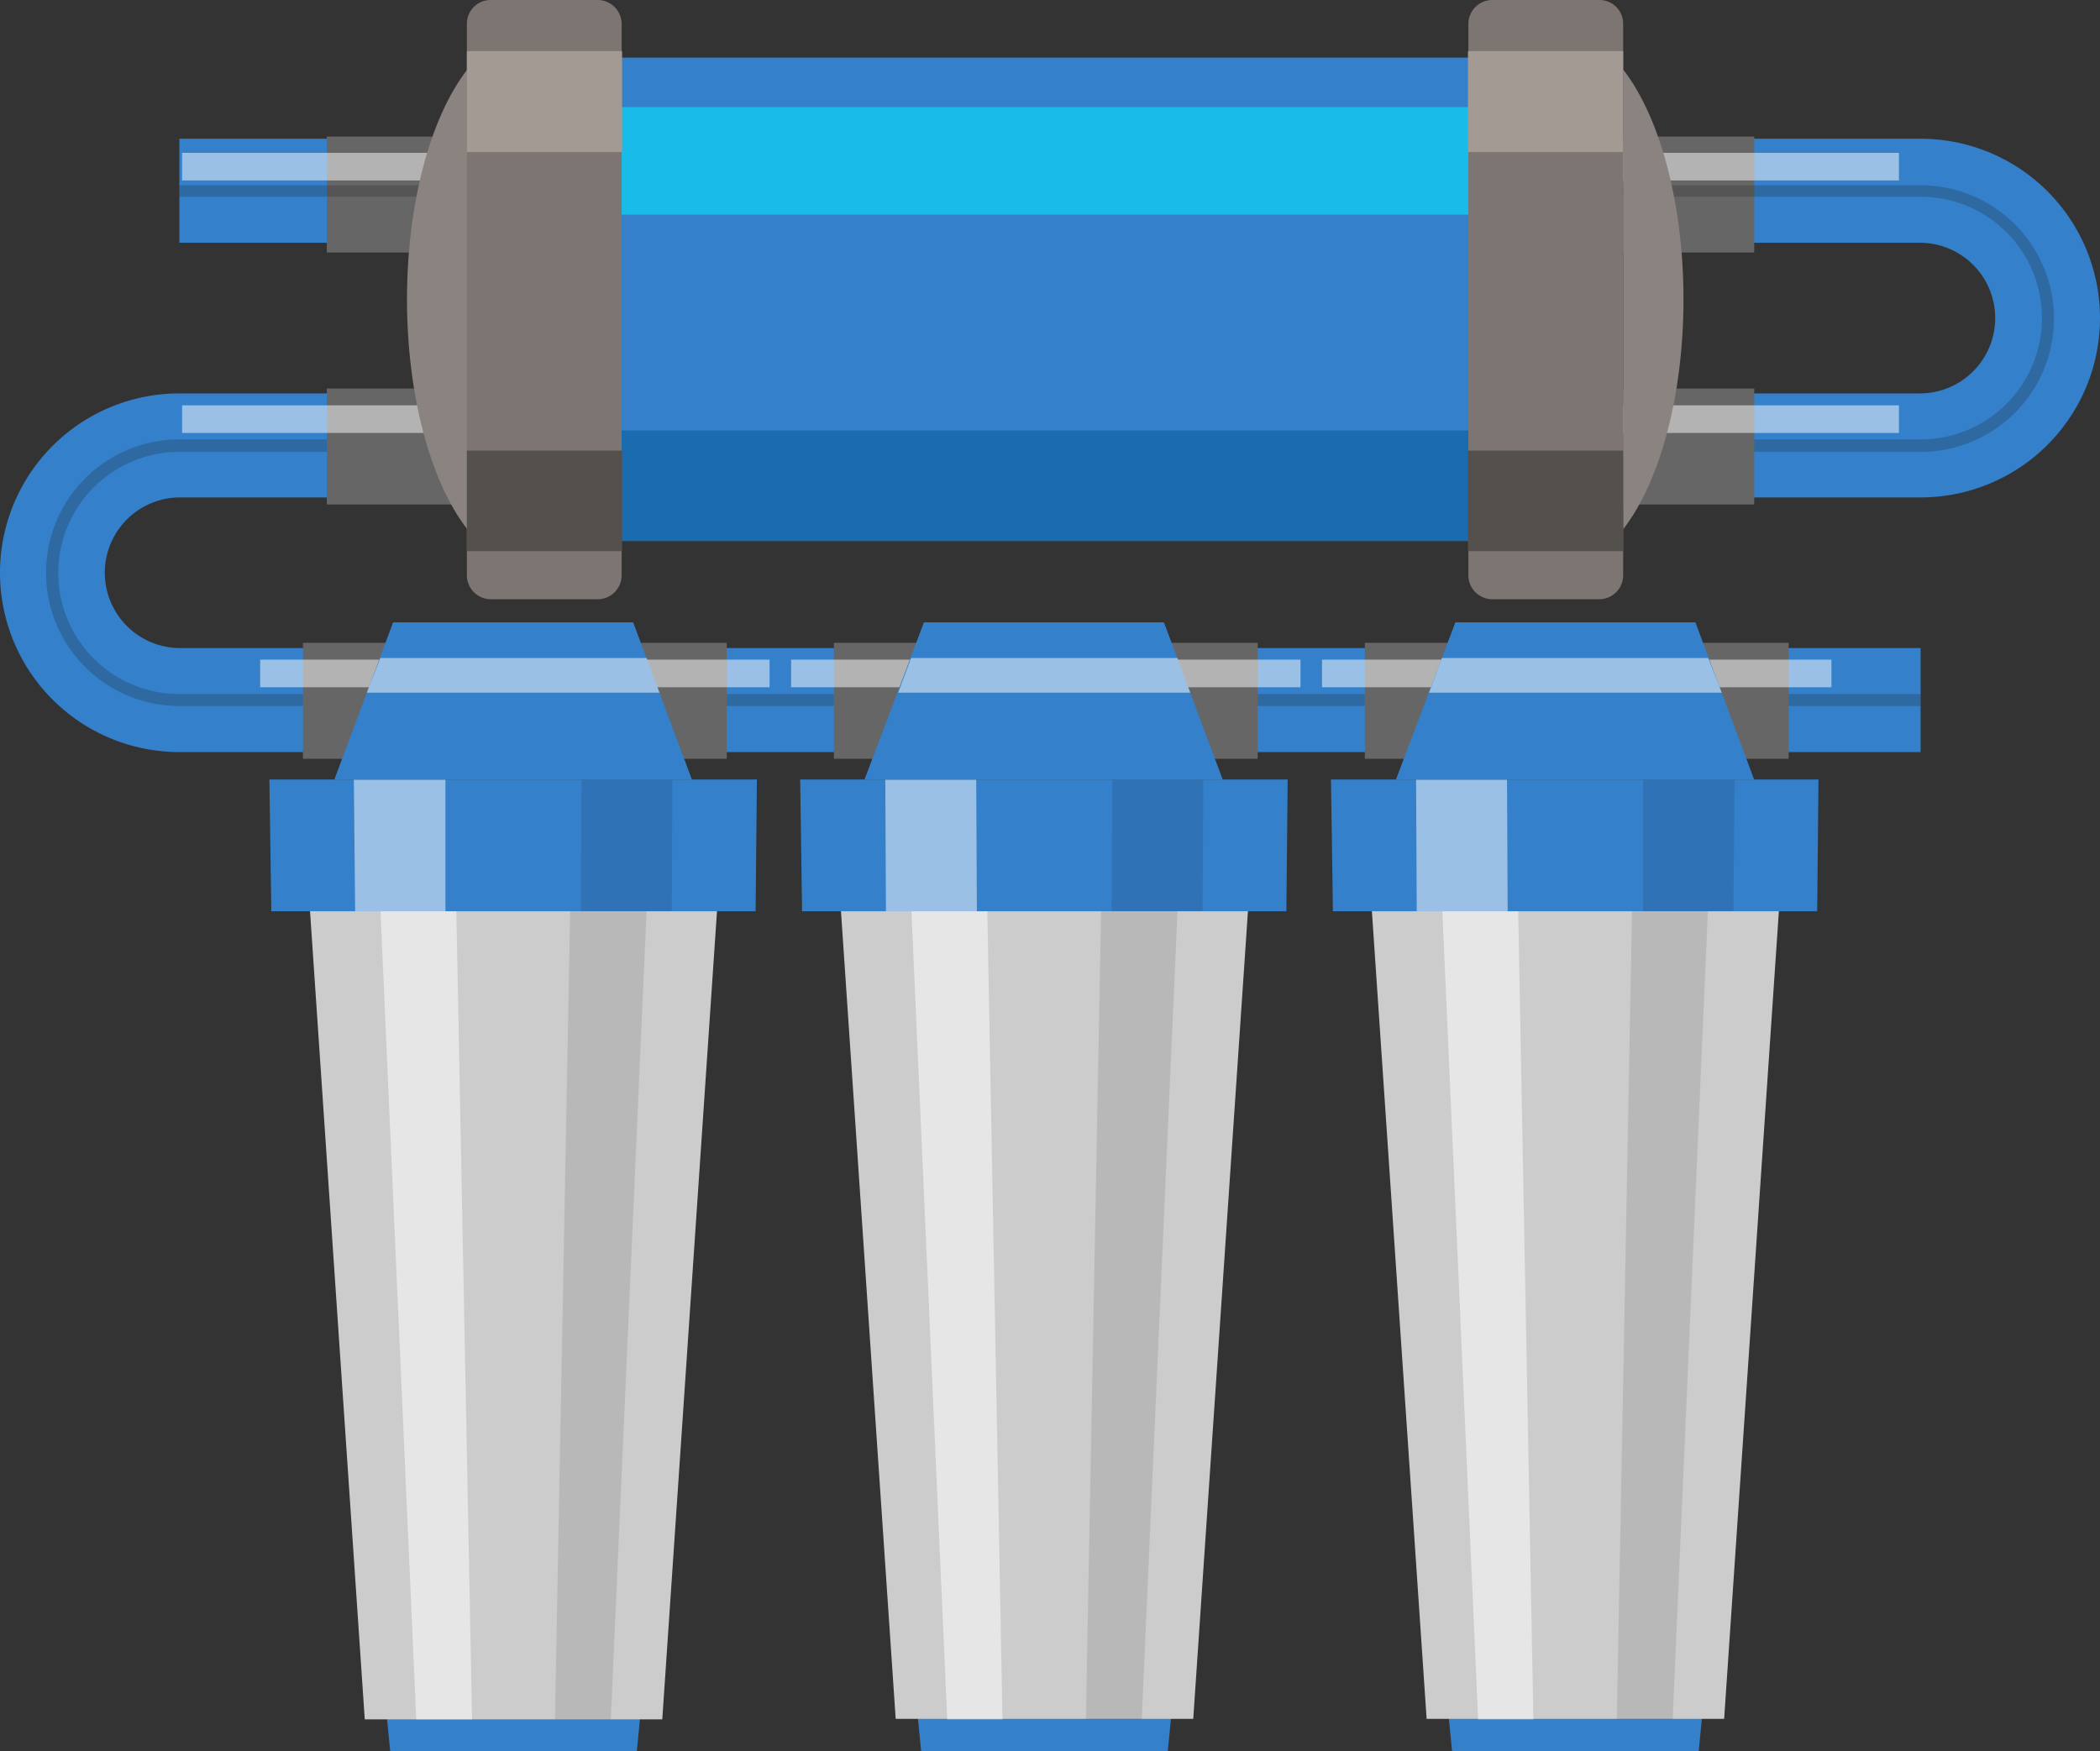 <svg xmlns="http://www.w3.org/2000/svg" width="279.21" height="232.91" viewBox="0 0 279.21 232.91">
  <rect x="0" y="0" width="279.21" height="232.91" fill="#333333" stroke="none"/>
  <g id="g888" transform="translate(-76.14 -586.015)">
    <g id="rect864" transform="translate(76.14 604.466)">
      <path id="Path_436" data-name="Path 436" d="M331.5,698.382H99.99a23.85,23.85,0,1,1,0-47.7H331.5a10.016,10.016,0,0,0,0-20.031H99.99V616.816H331.5a23.85,23.85,0,1,1,0,47.7H99.99a10.016,10.016,0,0,0,0,20.031H331.5Z" transform="translate(-76.14 -616.816)" fill="#3480ca"/>
    </g>
    <rect id="rect887" width="189.791" height="15.42" transform="translate(119.588 604.178)" fill="#666"/>
    <g id="path864" transform="translate(82.264 610.663)" opacity="0.229">
      <g id="Group_118" data-name="Group 118" transform="translate(0 0)">
        <path id="Path_437" data-name="Path 437" d="M335.6,696.4H104.089a17.725,17.725,0,1,1,0-35.451H335.6a16.14,16.14,0,0,0,0-32.28H104.089v-1.513H335.6a17.725,17.725,0,0,1,0,35.451H104.089a16.1,16.1,0,1,0,0,32.208H335.6Z" transform="translate(-86.364 -627.161)" fill="#1a1a1a"/>
      </g>
    </g>
    <rect id="rect888" width="228.268" height="3.675" transform="translate(100.35 606.339)" fill="#fff" opacity="0.503"/>
    <rect id="rect843-2" width="189.791" height="15.42" transform="translate(119.588 637.683)" fill="#666"/>
    <rect id="rect844-2" width="228.268" height="3.675" transform="translate(100.35 639.917)" fill="#fff" opacity="0.503"/>
    <g id="g827" transform="translate(110.73 668.805)">
      <rect id="rect824" width="56.346" height="15.42" transform="translate(5.692 2.698)" fill="#666"/>
      <rect id="rect827" width="67.731" height="3.675" transform="translate(0 4.932)" fill="#fff" opacity="0.503"/>
      <g id="g784" transform="translate(6.629 38.365)">
        <path id="path832" d="M14.675,818.292H59.492l-5.98,61.246H20.727Z" transform="translate(-10.063 -767.782)" fill="#3480ca"/>
        <path id="rect783" d="M6.976,733.973H61.089l-7.277,107.5H14.254Z" transform="translate(-6.976 -733.973)" fill="#ccc"/>
        <path id="path784" d="M63.362,733.973l-2.018,107.5h7.422l4.756-107.5Z" transform="translate(-28.776 -733.973)" opacity="0.1"/>
        <path id="path783" d="M22.613,733.973l4.756,107.5h7.422l-2.09-107.5Z" transform="translate(-13.246 -733.973)" fill="#fff" opacity="0.503"/>
      </g>
      <g id="g820" transform="translate(1.226 0)">
        <path id="path815" d="M57.652,3.576h64.39l.171-17.52H57.394Z" transform="translate(-57.394 34.82)" fill="#3480ca"/>
        <path id="path818" d="M126.525,3.576l.086-17.52H138.7l-.086,17.52Z" transform="translate(-85.114 34.82)" opacity="0.1"/>
        <path id="path820" d="M76.316,3.576l-.171-17.52H88.319V3.576Z" transform="translate(-64.913 34.82)" fill="#fff" opacity="0.503"/>
        <path id="path821" d="M79.653-48.793h31.895l7.8,20.876H71.85Z" transform="translate(-63.191 48.793)" fill="#3480ca"/>
        <path id="path822" d="M79.653-48.793h31.895l7.8,20.876H71.85Z" transform="translate(-63.191 48.793)" fill="#3480ca"/>
        <path id="path823" d="M80.807-40.918l-1.8,4.608h38.925l-1.715-4.608Z" transform="translate(-66.06 45.636)" fill="#fff" opacity="0.503"/>
      </g>
    </g>
    <g id="g407-8" transform="translate(299.972 586.015) rotate(90)">
      <path id="path406-2" d="M30.573,0C18.076,0,6.452,3.022,0,8.021H61.146C54.694,3.022,43.069,0,30.573,0Z" transform="translate(9.243 0)" fill="#8b837f"/>
      <path id="rect401-2" d="M7.324,0H56.961a7.33,7.33,0,0,1,7.324,7.324V133.858a7.33,7.33,0,0,1-7.324,7.324H7.324A7.33,7.33,0,0,1,0,133.858V7.324A7.257,7.257,0,0,1,7.324,0Z" transform="translate(7.673 15.577)" fill="#1b6caf"/>
      <path id="rect401-2_00000174577798712634324800000003592822742683333053_" d="M5.639,0h38.3c3.139,0,5.638,3.313,5.638,7.324V133.858c0,4.069-2.557,7.324-5.638,7.324H5.639C2.5,141.181,0,137.868,0,133.858V7.324C-.057,3.255,2.5,0,5.639,0Z" transform="translate(7.673 15.577)" fill="#3480ca"/>
      <path id="rect402-3" d="M6.8.058A6.772,6.772,0,0,0,0,6.859v117a6.772,6.772,0,0,0,6.8,6.8H21.1a6.772,6.772,0,0,1-6.8-6.8V6.8A6.772,6.772,0,0,1,21.1,0Z" transform="translate(14.242 20.866)" fill="#19bce8"/>
      <path id="rect403-7" d="M3.2,0H76.492a3.187,3.187,0,0,1,3.2,3.2V17.379a3.187,3.187,0,0,1-3.2,3.2H3.2a3.187,3.187,0,0,1-3.2-3.2V3.2A3.151,3.151,0,0,1,3.2,0Z" transform="translate(0 8.021)" fill="#7c7571"/>
      <path id="rect404-5" d="M0,0V20.634H13.426V0Z" transform="translate(6.802 8.021)" fill="#a39a94"/>
      <path id="path405-9" d="M0,0V20.634H13.368V0Z" transform="translate(59.927 8.021)" fill="#54504c"/>
      <path id="path866" d="M30.573,8.021C18.076,8.021,6.452,5,0,0H61.146C54.694,5,43.069,8.021,30.573,8.021Z" transform="translate(9.243 161.699)" fill="#8b837f"/>
      <path id="rect866" d="M3.2,20.576H76.492a3.187,3.187,0,0,0,3.2-3.2V3.2a3.187,3.187,0,0,0-3.2-3.2H3.2A3.187,3.187,0,0,0,0,3.2V17.379A3.151,3.151,0,0,0,3.2,20.576Z" transform="translate(0 141.181)" fill="#7c7571"/>
      <path id="path880" d="M0,20.634V0H13.426V20.634Z" transform="translate(6.802 141.123)" fill="#a39a94"/>
      <path id="path881" d="M0,20.634V0H13.368V20.634Z" transform="translate(59.927 141.123)" fill="#54504c"/>
    </g>
    <g id="g843" transform="translate(181.322 668.805)">
      <rect id="rect832" width="56.346" height="15.42" transform="translate(5.692 2.698)" fill="#666"/>
      <rect id="rect833" width="67.731" height="3.675" transform="translate(0 4.932)" fill="#fff" opacity="0.503"/>
      <g id="g836" transform="translate(6.629 38.365)">
        <path id="path833" d="M117.758,818.292h44.818L156.6,879.538H123.811Z" transform="translate(-113.147 -767.782)" fill="#3480ca"/>
        <path id="path834" d="M110.06,733.973h54.113L156.9,841.406H117.337Z" transform="translate(-110.06 -733.973)" fill="#ccc"/>
        <path id="path835" d="M166.446,733.973l-2.018,107.5h7.422l4.756-107.5Z" transform="translate(-131.86 -733.973)" opacity="0.1"/>
        <path id="path836" d="M125.7,733.973l4.756,107.5h7.35l-2.018-107.5Z" transform="translate(-116.33 -733.973)" fill="#fff" opacity="0.503"/>
      </g>
      <g id="g842" transform="translate(1.207 0)">
        <path id="path837" d="M160.7,3.576h64.39l.172-17.52H160.447Z" transform="translate(-160.447 34.82)" fill="#3480ca"/>
        <path id="path838" d="M229.578,3.576l.086-17.52h12.089l-.086,17.52Z" transform="translate(-188.166 34.82)" opacity="0.1"/>
        <path id="path839" d="M179.426,3.576l-.086-17.52h12.089l.086,17.52Z" transform="translate(-168.022 34.82)" fill="#fff" opacity="0.503"/>
        <path id="path840" d="M182.648-48.793h31.895l7.8,20.876H174.76Z" transform="translate(-166.186 48.793)" fill="#3480ca"/>
        <path id="path841" d="M182.648-48.793h31.895l7.8,20.876H174.76Z" transform="translate(-166.186 48.793)" fill="#3480ca"/>
        <path id="path842" d="M183.917-40.918,182.2-36.31h38.84l-1.715-4.608Z" transform="translate(-169.17 45.636)" fill="#fff" opacity="0.503"/>
      </g>
    </g>
    <g id="g864" transform="translate(251.913 668.805)">
      <rect id="rect843" width="56.346" height="15.42" transform="translate(5.692 2.698)" fill="#666"/>
      <rect id="rect844" width="67.731" height="3.675" transform="translate(0 4.932)" fill="#fff" opacity="0.503"/>
      <g id="g847" transform="translate(6.629 38.365)">
        <path id="path844" d="M220.841,818.292h44.818l-5.98,61.246H226.894Z" transform="translate(-216.23 -767.782)" fill="#3480ca"/>
        <path id="path845" d="M213.143,733.973h54.113l-7.277,107.433H220.421Z" transform="translate(-213.143 -733.973)" fill="#ccc"/>
        <path id="path846" d="M269.529,733.973l-2.018,107.5h7.422l4.684-107.5Z" transform="translate(-234.943 -733.973)" opacity="0.1"/>
        <path id="path847" d="M228.78,733.973l4.756,107.5h7.35l-2.018-107.5Z" transform="translate(-219.413 -733.973)" fill="#fff" opacity="0.503"/>
      </g>
      <g id="g863" transform="translate(1.189 0)">
        <path id="path848" d="M263.756,3.576h64.39l.171-17.52H263.5Z" transform="translate(-263.499 34.82)" fill="#3480ca"/>
        <path id="path853" d="M332.773,3.576v-17.52h12.175l-.172,17.52Z" transform="translate(-291.276 34.82)" opacity="0.1"/>
        <path id="path858" d="M282.478,3.576l-.086-17.52h12.089l.086,17.52Z" transform="translate(-271.075 34.82)" fill="#fff" opacity="0.503"/>
        <path id="path859" d="M285.843-48.793h31.895l7.8,20.876H277.955Z" transform="translate(-269.296 48.793)" fill="#3480ca"/>
        <path id="path862" d="M285.843-48.793h31.895l7.8,20.876H277.955Z" transform="translate(-269.296 48.793)" fill="#3480ca"/>
        <path id="path863" d="M286.97-40.918l-1.715,4.608H324.18l-1.8-4.608Z" transform="translate(-272.222 45.636)" fill="#fff" opacity="0.503"/>
      </g>
    </g>
  </g>
</svg>

